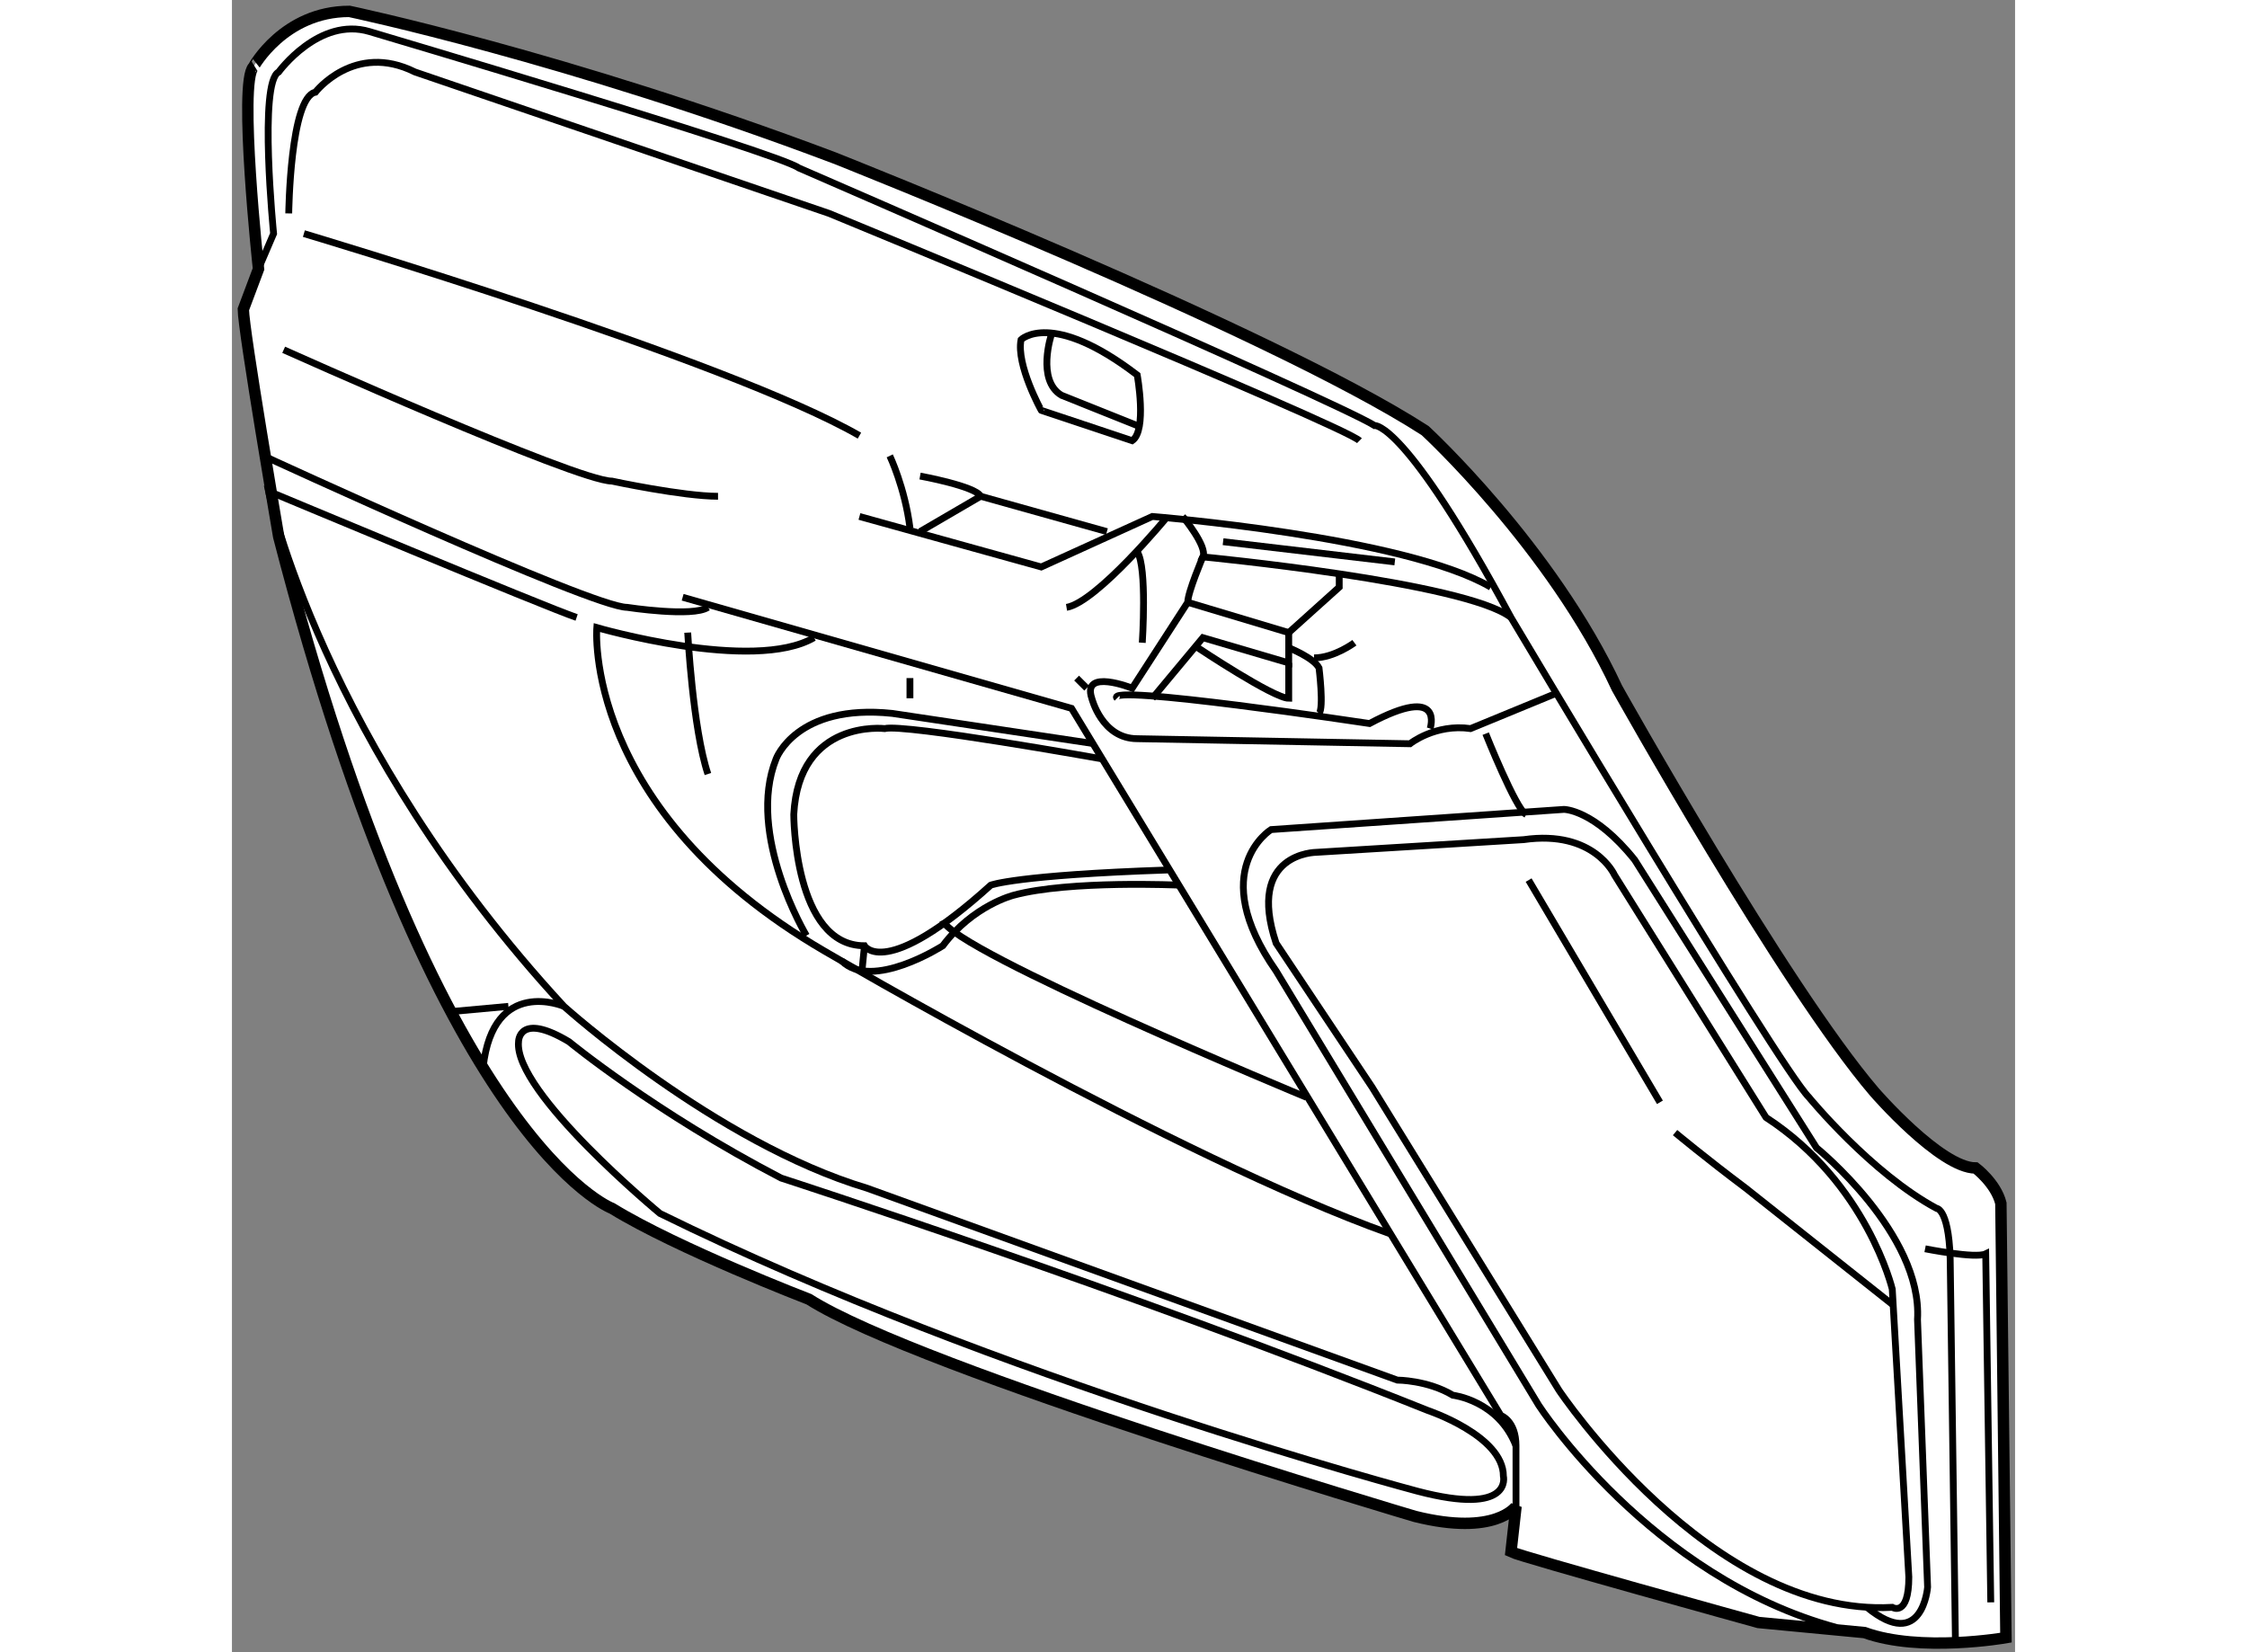 <?xml version="1.0" encoding="utf-8"?>
<!-- Generator: Adobe Illustrator 15.1.0, SVG Export Plug-In . SVG Version: 6.00 Build 0)  -->
<!DOCTYPE svg PUBLIC "-//W3C//DTD SVG 1.1//EN" "http://www.w3.org/Graphics/SVG/1.1/DTD/svg11.dtd">
<svg version="1.1" xmlns="http://www.w3.org/2000/svg" xmlns:xlink="http://www.w3.org/1999/xlink" x="0px" y="0px" width="244.8px"
	 height="180px" viewBox="81.925 54.905 78.279 72.533" enable-background="new 0 0 244.8 180" xml:space="preserve">
	
<rect x="81.925" y="54.905" width="78.279" height="72.533" fill="#808080" stroke="none"/>
	
<g><path fill="#FFFFFF" stroke="#000000" stroke-width="0.5" d="M87.079,55.405c0,0,9.534,1.996,21.285,6.43
			c0,0,19.067,7.538,25.941,11.973c0,0,5.544,5.099,8.426,11.308c0,0,7.316,13.082,11.308,17.738c0,0,2.883,3.326,4.435,3.326
			c0,0,0.887,0.664,1.108,1.551l0.222,19.068c0,0-3.769,0.664-6.208-0.223l-4.656-0.443c0,0-10.421-2.881-10.864-3.104l0.222-1.996
			c0,0-0.887,1.33-4.435,0.443c0,0-21.728-6.428-26.606-9.533c0,0-5.765-2.217-8.647-3.99c0,0-7.76-2.883-14.633-29.489
			c0,0-1.552-9.091-1.552-9.978l0.666-1.774c0,0-0.887-8.204-0.222-8.869C82.866,57.844,84.196,55.405,87.079,55.405z"></path><path fill="none" stroke="#000000" stroke-width="0.3" d="M83.088,66.712l0.665-1.551c0,0-0.665-6.652,0.222-7.095
			c0,0,1.773-2.439,3.991-1.774c0,0,17.959,5.322,18.846,5.987c0,0,23.503,10.199,25.276,11.308c0,0,1.33-0.222,5.986,8.425
			c0,0,11.75,19.734,13.081,21.064c0,0,2.722,3.326,5.604,4.877c0,0,0.604,0,0.604,2.66l0.222,16.186"></path><path fill="none" stroke="#000000" stroke-width="0.3" d="M156.255,109.727c0,0,2.218,0.443,2.661,0.223l0.222,15.299"></path><path fill="none" stroke="#000000" stroke-width="0.3" d="M84.418,64.274c0,0,0.062-5.1,1.17-5.321c0,0,1.712-2.217,4.373-0.887
			l18.181,6.208c0,0,22.616,9.313,23.281,9.978"></path><path fill="none" stroke="#000000" stroke-width="0.3" d="M116.567,69.817c0,0,1.331-1.33,5.1,1.552c0,0,0.443,2.439-0.222,2.882
			l-3.991-1.331C117.454,72.921,116.346,70.926,116.567,69.817z"></path><path fill="none" stroke="#000000" stroke-width="0.3" d="M117.898,69.596c0,0-0.665,1.996,0.443,2.661l3.326,1.331"></path><path fill="none" stroke="#000000" stroke-width="0.3" d="M85.083,65.161c0,0,18.624,5.543,24.389,8.869"></path><path fill="none" stroke="#000000" stroke-width="0.3" d="M84.196,70.261c0,0,12.859,5.765,14.412,5.765
			c0,0,3.104,0.666,4.656,0.666"></path><path fill="none" stroke="#000000" stroke-width="0.3" d="M110.803,74.917c0,0,0.665,1.392,0.887,3.166"></path><path fill="none" stroke="#000000" stroke-width="0.3" d="M109.472,77.578l7.982,2.217l4.878-2.217c0,0,11.086,0.887,14.855,3.104
			"></path><path fill="none" stroke="#000000" stroke-width="0.3" d="M112.133,75.804c0,0,2.439,0.444,2.661,0.887l-2.661,1.552"></path><line fill="none" stroke="#000000" stroke-width="0.3" x1="114.793" y1="76.691" x2="120.336" y2="78.243"></line><path fill="none" stroke="#000000" stroke-width="0.3" d="M123.662,77.578c0,0,1.109,1.331,0.887,1.774
			c0,0,11.53,1.108,13.525,2.66"></path><path fill="none" stroke="#000000" stroke-width="0.3" d="M124.549,79.352c0,0-0.664,1.551-0.664,1.995l-2.439,3.77
			c0,0-2.217-0.887-1.774,0.443c0,0,0.444,1.774,1.996,1.774l11.973,0.222c0,0,1.109-0.888,2.661-0.666l3.769-1.552"></path><line fill="none" stroke="#000000" stroke-width="0.3" x1="119.006" y1="84.673" x2="119.45" y2="85.116"></line><path fill="none" stroke="#000000" stroke-width="0.3" d="M134.526,86.89c0,0,0.666-1.996-2.66-0.222
			c0,0-11.751-1.773-11.086-1.108"></path><polyline fill="none" stroke="#000000" stroke-width="0.3" points="122.332,85.56 124.549,82.899 128.318,84.007 128.318,82.677 
			123.885,81.347 		"></polyline><polyline fill="none" stroke="#000000" stroke-width="0.3" points="130.535,80.017 130.535,80.682 128.318,82.677 		"></polyline><path fill="none" stroke="#000000" stroke-width="0.3" d="M124.328,83.342c0,0,3.324,2.217,3.99,2.217v-1.552"></path><path fill="none" stroke="#000000" stroke-width="0.3" d="M128.318,83.342c0,0,1.109,0.443,1.33,0.887c0,0,0.223,1.774,0,1.996"></path><path fill="none" stroke="#000000" stroke-width="0.3" d="M131.201,83.121c0,0-0.887,0.665-1.773,0.665"></path><line fill="none" stroke="#000000" stroke-width="0.3" x1="125.436" y1="78.686" x2="132.975" y2="79.573"></line><path fill="none" stroke="#000000" stroke-width="0.3" d="M122.997,77.578c0,0-3.104,3.77-4.434,3.991"></path><path fill="none" stroke="#000000" stroke-width="0.3" d="M121.889,83.121c0,0,0.222-3.325-0.222-3.991"></path><path fill="none" stroke="#000000" stroke-width="0.3" d="M83.309,74.917c0,0,14.412,6.651,15.964,6.651c0,0,2.883,0.443,3.548,0"></path><path fill="none" stroke="#000000" stroke-width="0.3" d="M101.711,81.125l17.073,4.878l18.846,31.042c0,0,0.665,0.221,0.665,1.33
			l0.001,2.658"></path><line fill="none" stroke="#000000" stroke-width="0.3" x1="111.689" y1="84.673" x2="111.689" y2="85.56"></line><path fill="none" stroke="#000000" stroke-width="0.3" d="M136.965,87.112c0,0,1.329,3.326,1.773,3.548"></path><path fill="none" stroke="#000000" stroke-width="0.3" d="M97.056,82.012c-1.33-0.443-13.525-5.543-13.525-5.543
			s2.328,11.086,12.97,22.615c0,0,6.651,5.988,13.303,7.982l23.281,8.426c0,0,1.329,0,2.438,0.664c0,0,1.995,0.223,2.771,2.219"></path><path fill="none" stroke="#000000" stroke-width="0.3" d="M107.476,82.899c-2.661,1.552-9.534-0.443-9.534-0.443
			s-0.665,7.982,9.978,14.191c0,0,15.52,9.09,24.832,12.416"></path><path fill="none" stroke="#000000" stroke-width="0.3" d="M101.933,82.677c0,0,0.222,4.212,0.887,6.208"></path><path fill="none" stroke="#000000" stroke-width="0.3" d="M120.114,88.22c0,0-8.646-1.552-9.534-1.33c0,0-3.77-0.442-3.991,3.77
			c0,0,0,5.764,3.104,5.764c0,0,0.887,1.553,5.543-2.66c0,0,1.108-0.443,7.76-0.666"></path><path fill="none" stroke="#000000" stroke-width="0.3" d="M129.537,92.322c0,0-3.104,0-1.773,3.99l4.213,6.32l8.203,13.303
			c0,0,6.652,9.977,14.634,9.533c0,0,0.727,0.445,0.727-1.33l-0.727-12.639c0,0-1.108-4.654-5.543-7.537l-6.651-10.643
			c0,0-0.887-1.996-3.991-1.553L129.537,92.322z"></path><path fill="none" stroke="#000000" stroke-width="0.3" d="M153.705,125.469c2.439,1.996,2.66-0.887,2.66-0.887l-0.443-11.75
			c0.222-3.77-4.435-7.539-4.435-7.539l-7.981-12.639c-1.773-2.216-3.104-2.216-3.104-2.216l-12.859,0.886
			c0,0-2.882,1.773,0.222,6.209l11.529,19.066c0,0,4.877,7.539,13.081,9.756"></path><line fill="none" stroke="#000000" stroke-width="0.3" x1="138.85" y1="93.541" x2="144.614" y2="103.297"></line><path fill="none" stroke="#000000" stroke-width="0.3" d="M145.279,104.627c0,0,1.331,1.109,3.104,2.439l6.43,5.1"></path><path fill="none" stroke="#000000" stroke-width="0.3" d="M129.094,103.076c0,0-15.521-6.432-15.964-7.762"></path><path fill="none" stroke="#000000" stroke-width="0.3" d="M123.551,93.764c0,0-4.877-0.223-7.316,0.443
			c0,0-1.774,0.443-3.104,2.217c0,0-3.104,1.996-4.434,0.666"></path><path fill="none" stroke="#000000" stroke-width="0.3" d="M107.144,95.98c0,0-2.66-4.436-1.33-7.76c0,0,0.887-2.439,5.1-1.996
			l8.869,1.331"></path><line fill="none" stroke="#000000" stroke-width="0.3" x1="109.693" y1="96.424" x2="109.583" y2="97.533"></line><path fill="none" stroke="#000000" stroke-width="0.3" d="M96.723,100.637c0,0,3.77,3.104,9.313,5.986
			c0,0,15.076,4.877,28.38,10.199c0,0,3.326,1.109,3.326,2.883c0,0,0.443,1.773-3.77,0.664c0,0-18.402-4.877-33.258-12.193
			c0,0-6.43-5.322-6.208-7.539C94.506,100.637,94.505,99.305,96.723,100.637z"></path><path fill="none" stroke="#000000" stroke-width="0.3" d="M96.501,99.084c0,0-3.104-1.328-3.547,2.662"></path><line fill="none" stroke="#000000" stroke-width="0.3" x1="94.062" y1="99.084" x2="91.624" y2="99.307"></line></g>


</svg>